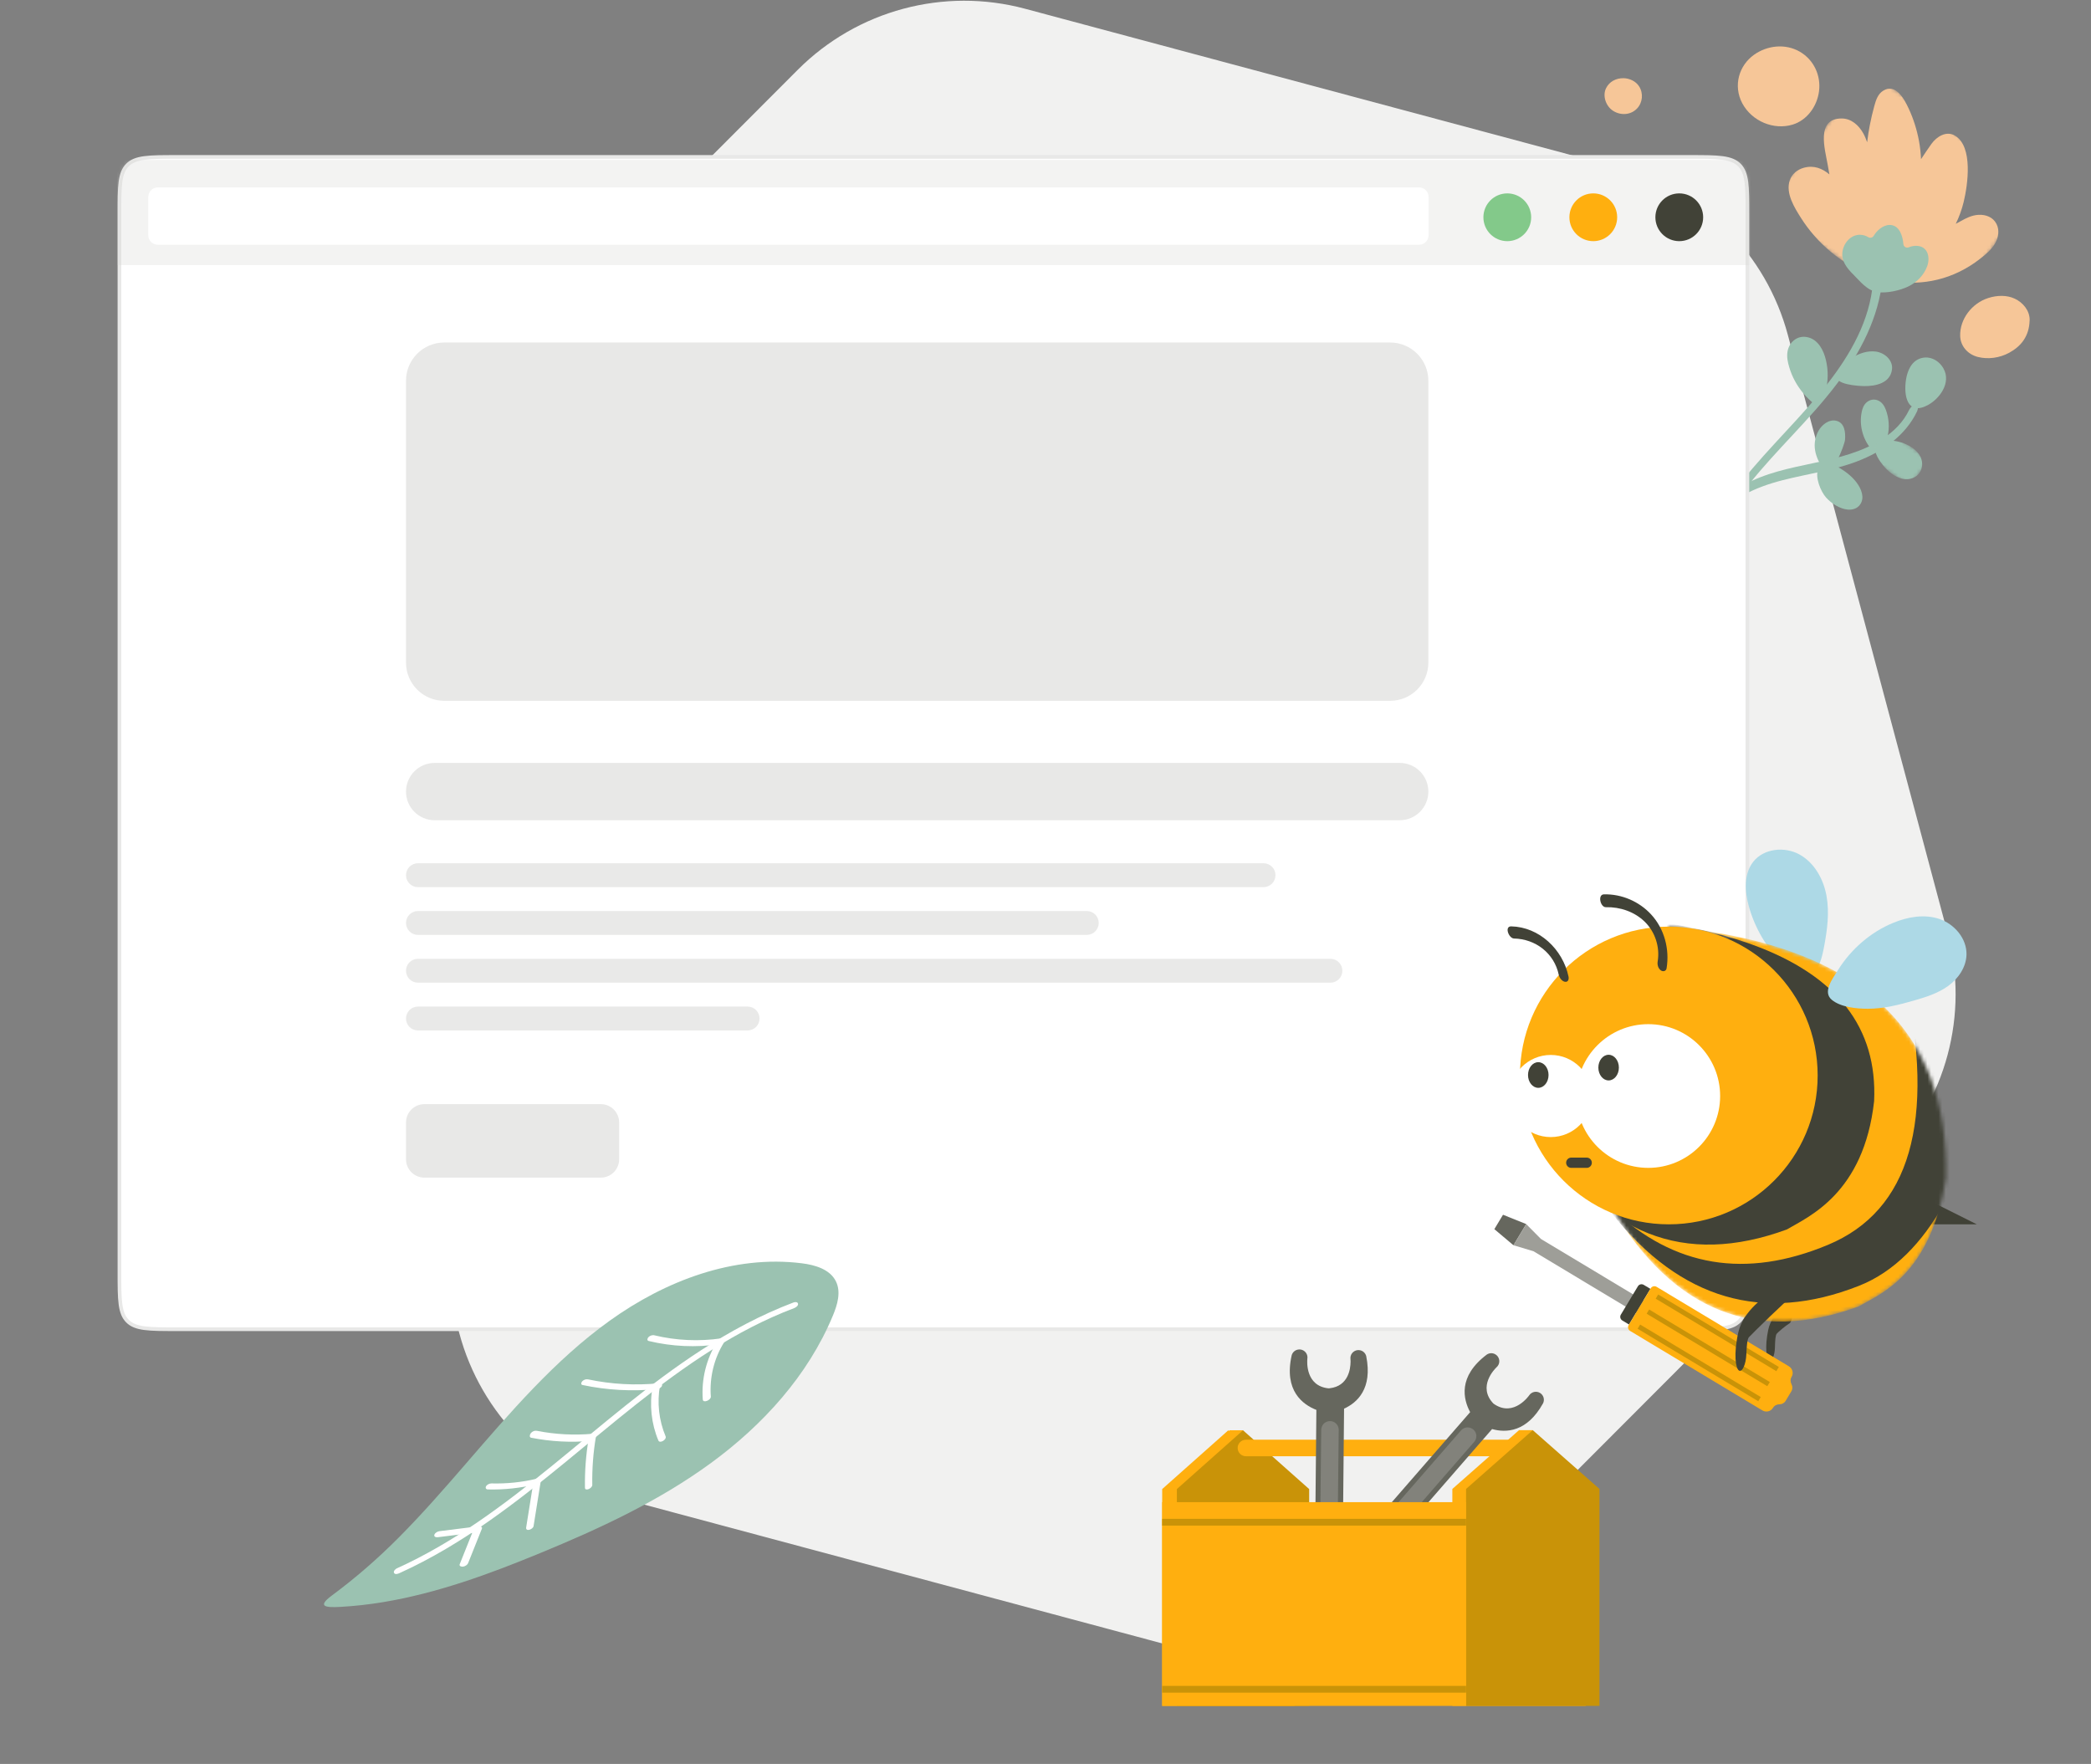 <svg width="569" height="480" viewBox="0 0 569 480" fill="none" xmlns="http://www.w3.org/2000/svg">
<rect x="0" y="0" width="569" height="480" fill="#808080" stroke="none"/>
<g clip-path="url(#clip0_1844_12475)">
<path fill-rule="evenodd" clip-rule="evenodd" d="M394.405 434.956L513.45 315.704C529.576 299.55 535.878 276.03 529.99 253.977L486.52 91.18C480.616 69.069 463.356 51.794 441.251 45.871L278.951 2.383C256.846 -3.54 233.26 2.79 217.092 18.987L98.047 138.239C81.922 154.393 75.62 177.912 81.508 199.965L124.978 362.763C130.882 384.873 148.142 402.149 170.247 408.072L332.547 451.56C354.652 457.483 378.237 451.152 394.405 434.956Z" fill="#F1F1F0"/>
<mask id="mask0_1844_12475" style="mask-type:alpha" maskUnits="userSpaceOnUse" x="481" y="18" width="73" height="72">
<path d="M553.395 51.88L508.09 18.964L481.052 56.179L526.356 89.095L553.395 51.88Z" fill="white"/>
</mask>
<g mask="url(#mask0_1844_12475)">
<path fill-rule="evenodd" clip-rule="evenodd" d="M497.813 47.455C497.653 46.553 497.494 45.65 497.335 44.748C496.599 40.579 494.1 32.234 501.138 32.239C503.806 32.241 505.803 34.092 507.041 36.299C507.471 37.065 507.79 37.887 508.085 38.721C508.274 37.154 508.509 35.593 508.812 34.043C509.156 32.288 509.565 30.543 510.041 28.819C510.465 27.281 510.991 25.603 512.417 24.702C515.86 22.525 518.184 26.968 519.362 29.48C520.688 32.311 521.639 35.338 522.201 38.412C522.497 40.029 522.675 41.669 522.748 43.314C523.67 41.922 524.6 40.536 525.565 39.177C526.971 37.193 529.627 35.499 532 36.919C536.994 39.909 535.451 50.411 534.351 54.957C533.853 57.017 533.125 59.007 532.201 60.906C532.63 60.691 533.048 60.453 533.455 60.225C535.002 59.355 536.572 58.557 538.383 58.457C540.379 58.346 542.373 59.093 543.306 60.975C544.155 62.69 543.801 64.68 542.88 66.277C541.932 67.923 540.345 69.225 538.865 70.384C524.288 81.793 505.216 77.426 493.537 63.949C492.292 62.513 491.153 60.985 490.133 59.382C488.318 56.528 485.848 52.617 487.018 49.091C487.607 47.318 489.121 46.122 490.881 45.643C493.61 44.901 495.902 45.845 497.813 47.455Z" fill="#F6C698"/>
</g>
<path fill-rule="evenodd" clip-rule="evenodd" d="M511.104 74.893C511.785 74.62 512.337 74.989 512.27 75.74C511.317 86.35 506.16 96.095 499.806 104.503C492.566 114.083 483.614 122.18 476.124 131.548C468.618 140.936 462.778 151.479 457.329 162.148C451.929 172.718 446.873 183.476 440.811 193.697C434.839 203.767 427.919 213.424 419.184 221.289C418.105 222.261 416.997 223.201 415.873 224.119C415.351 224.546 414.552 224.524 414.382 223.8C414.192 222.993 414.906 222.14 415.472 221.677C424.231 214.52 431.19 205.432 437.125 195.857C443.253 185.97 448.275 175.458 453.501 165.086C458.825 154.52 464.387 143.996 471.376 134.411C478.411 124.762 487.17 116.632 494.81 107.498C501.321 99.715 507.257 90.771 509.154 80.653C509.389 79.398 509.558 78.135 509.671 76.865C509.742 76.074 510.359 75.191 511.104 74.893Z" fill="#9BC2B1"/>
<path fill-rule="evenodd" clip-rule="evenodd" d="M474.591 131.941C486.337 125.398 500.902 126.806 512.272 119.417C515.335 117.427 517.926 114.863 519.512 111.539C519.799 110.938 520.585 110.068 521.34 110.247C522.126 110.433 521.903 111.45 521.657 111.965C518.473 118.637 512.138 122.943 505.415 125.521C498.865 128.033 491.878 128.93 485.116 130.661C481.379 131.618 477.719 132.884 474.337 134.769C473.664 135.143 473.121 134.575 473.159 133.913C473.208 133.049 473.881 132.337 474.591 131.941Z" fill="#9BC2B1"/>
<path fill-rule="evenodd" clip-rule="evenodd" d="M452.632 101.32C453.482 101.243 453.545 102.031 453.423 102.658C451.91 110.427 453.639 118.435 455.514 126.009C457.416 133.696 459.574 141.38 459.587 149.348C459.594 153.766 458.821 158.105 457.126 162.178C456.872 162.789 456.033 163.643 455.292 163.464C454.479 163.268 454.744 162.26 454.962 161.738C457.893 154.691 457.149 146.705 455.687 139.376C454.147 131.656 451.603 124.141 450.63 116.313C450.076 111.862 450.088 107.405 450.945 103.006C451.084 102.292 451.875 101.388 452.632 101.32Z" fill="#9BC2B1"/>
<path fill-rule="evenodd" clip-rule="evenodd" d="M506.211 63.888C507.032 63.911 507.748 64.153 508.382 64.536C508.913 64.856 509.582 64.678 509.896 64.137C509.968 64.013 510.045 63.89 510.128 63.768C511.125 62.299 513.009 60.871 514.884 61.282C516.904 61.725 517.648 64.069 517.886 65.877C517.909 66.056 517.928 66.234 517.942 66.412C517.999 67.12 518.745 67.584 519.398 67.302C520.17 66.97 521.012 66.814 521.93 66.925C524.698 67.258 525.237 70.165 524.432 72.418C523.558 74.864 521.609 76.825 519.297 77.947C517.009 79.056 513.442 79.853 510.902 79.485C508.051 79.072 506.161 76.519 504.244 74.622C502.574 72.969 500.997 70.982 501.372 68.463C501.729 66.063 503.664 63.816 506.211 63.888Z" fill="#9BC2B1"/>
<path fill-rule="evenodd" clip-rule="evenodd" d="M522.712 97.482C525.169 96.754 527.625 98.064 528.864 100.289C531.015 104.15 527.814 108.542 524.509 110.278C519.043 113.148 517.946 107.671 518.675 103.205C519.064 100.814 520.175 98.234 522.712 97.482Z" fill="#9BC2B1"/>
<path fill-rule="evenodd" clip-rule="evenodd" d="M510.922 108.918C512.072 109.355 512.774 110.398 513.175 111.513C513.493 112.397 513.735 113.32 513.857 114.253C514.168 116.61 513.829 118.76 512.918 120.946C512.312 122.398 510.889 124.07 509.414 122.447C507.097 119.897 505.984 116.212 506.485 112.791C506.628 111.819 506.859 110.79 507.468 109.99C508.279 108.924 509.645 108.432 510.922 108.918Z" fill="#9BC2B1"/>
<path fill-rule="evenodd" clip-rule="evenodd" d="M510.345 114.574C510.344 114.55 510.342 114.528 510.336 114.509C510.336 114.508 510.336 114.508 510.336 114.507C510.352 114.552 510.35 114.574 510.345 114.574Z" fill="#9BC2B1"/>
<mask id="mask1_1844_12475" style="mask-type:alpha" maskUnits="userSpaceOnUse" x="508" y="116" width="17" height="17">
<path d="M524.903 125.121L513.577 116.892L508.287 124.173L519.613 132.402L524.903 125.121Z" fill="white"/>
</mask>
<g mask="url(#mask1_1844_12475)">
<path fill-rule="evenodd" clip-rule="evenodd" d="M511.766 120.191C515.513 118.919 522.744 121.402 523.043 125.988C523.125 127.243 522.745 128.335 521.853 129.222C521.176 129.896 520.161 130.313 519.207 130.382C516.96 130.545 515.016 129.269 513.461 127.76C512.222 126.556 510.14 123.896 510.248 122.043C510.305 121.059 510.9 120.486 511.766 120.191Z" fill="#9BC2B1"/>
</g>
<path fill-rule="evenodd" clip-rule="evenodd" d="M499.651 114.489C501.98 115.019 502.23 117.662 502.068 119.655C501.955 121.051 498.301 130.975 495.975 127.396C495.011 125.912 494.221 124.325 493.923 122.555C493.609 120.693 493.944 118.826 494.877 117.176C495.796 115.549 497.714 114.048 499.651 114.489Z" fill="#9BC2B1"/>
<path fill-rule="evenodd" clip-rule="evenodd" d="M495.217 126.863C497.125 124.624 501.775 127.924 503.43 129.386C505.02 130.792 506.644 132.884 506.79 135.061C506.875 136.334 506.263 137.598 505.14 138.223C504.153 138.773 502.936 138.782 501.854 138.503C499.979 138.018 498.193 136.813 496.908 135.38C495.423 133.724 493.901 129.907 494.728 127.718C494.859 127.371 495.024 127.089 495.217 126.863Z" fill="#9BC2B1"/>
<path fill-rule="evenodd" clip-rule="evenodd" d="M503.662 135.645C503.66 135.645 503.66 135.646 503.658 135.646C503.66 135.645 503.661 135.644 503.662 135.643C503.662 135.644 503.662 135.644 503.662 135.645Z" fill="#9BC2B1"/>
<path fill-rule="evenodd" clip-rule="evenodd" d="M503.661 135.642C503.661 135.644 503.661 135.645 503.66 135.647L503.66 135.647C503.661 135.645 503.661 135.644 503.661 135.642Z" fill="#9BC2B1"/>
<path fill-rule="evenodd" clip-rule="evenodd" d="M504.087 97.281C505.907 96.173 508.149 95.391 510.367 95.655C512.817 95.945 515.202 98.004 514.838 100.6C514.327 104.24 510.475 105.1 507.266 105.061C505.879 105.043 498.583 104.693 499.987 101.868C500.919 99.994 502.279 98.382 504.087 97.281Z" fill="#9BC2B1"/>
<path fill-rule="evenodd" clip-rule="evenodd" d="M490.1 91.708C491.408 91.486 492.817 91.884 493.854 92.675C496.029 94.336 496.934 97.446 497.237 100.088C497.568 102.959 497.168 105.921 496.046 108.613C495.712 109.414 494.846 109.884 494.021 109.68C493.658 109.7 493.298 109.61 493.018 109.365C490.91 107.52 489.195 105.318 487.976 102.776C487.383 101.538 486.938 100.233 486.608 98.895C486.268 97.516 486.172 96.012 486.693 94.645C487.259 93.158 488.521 91.975 490.1 91.708Z" fill="#9BC2B1"/>
<path fill-rule="evenodd" clip-rule="evenodd" d="M456.243 91.306C457.971 92.508 458.057 94.928 457.615 96.932C457.302 98.353 453.134 107.478 451.189 103.292C450.446 101.694 449.963 99.927 449.789 98.129C449.611 96.298 449.666 94.109 450.932 92.54C452.262 90.893 454.538 90.12 456.243 91.306Z" fill="#9BC2B1"/>
<path fill-rule="evenodd" clip-rule="evenodd" d="M457.176 107.852C458.064 106.818 459.097 105.856 460.528 105.639C461.866 105.437 463.27 105.987 464.09 107.109C464.912 108.235 465.063 109.607 464.8 110.898C464.321 113.245 463.062 115.299 461.387 116.965C459.591 118.751 457.174 119.98 454.612 120.366C450.651 120.963 454.321 112.258 455.115 110.822C455.7 109.765 456.39 108.768 457.176 107.852Z" fill="#9BC2B1"/>
<path fill-rule="evenodd" clip-rule="evenodd" d="M439.679 110.35C440.098 110.145 440.564 110.018 441.033 109.975C442.169 109.87 443.321 110.189 444.4 110.61C447.626 111.87 450.488 114.1 452.492 116.919C453.59 118.463 454.144 120.593 451.609 120.71C447.587 120.894 443.45 119.448 440.354 116.775C439.602 116.126 438.897 115.391 438.466 114.505C438.034 113.619 437.905 112.56 438.306 111.691C438.581 111.095 439.082 110.643 439.679 110.35Z" fill="#9BC2B1"/>
<path fill-rule="evenodd" clip-rule="evenodd" d="M463.968 122.648C465.162 122.261 466.506 122.258 467.613 123.051C468.769 123.879 469.291 125.297 469.202 126.619C469.118 127.862 468.559 129.02 467.988 130.085C467.469 131.052 466.845 131.951 466.101 132.759C465.133 133.812 464.022 134.741 462.789 135.489C461.74 136.125 460.177 137.057 458.896 137.136C454.926 137.384 458.132 129.56 458.866 128.017C459.889 125.87 461.554 123.432 463.968 122.648Z" fill="#9BC2B1"/>
<path fill-rule="evenodd" clip-rule="evenodd" d="M442.951 127.6C443.814 126.919 444.972 126.529 446.167 126.582C447.652 126.649 449.092 127.235 450.402 127.982C453.05 129.493 455.304 131.702 456.851 134.304C457.731 135.784 457.665 137.12 455.748 137.381C451.712 137.928 447.396 136.811 444.033 134.349C443.18 133.724 442.365 132.989 441.909 132.047C441.043 130.26 441.672 128.61 442.951 127.6Z" fill="#9BC2B1"/>
<path fill-rule="evenodd" clip-rule="evenodd" d="M436.663 167.288C437.975 166.62 439.482 166.926 440.657 167.744C441.72 168.483 442.503 169.582 443.176 170.667C443.893 171.822 444.512 173.024 444.971 174.305C445.478 175.72 447.49 188.544 443.122 185.588C440.768 183.995 438.764 181.898 437.28 179.478C435.816 177.09 434.559 174.193 434.494 171.36C434.457 169.73 435.152 168.058 436.663 167.288Z" fill="#9BC2B1"/>
<path fill-rule="evenodd" clip-rule="evenodd" d="M444.07 183.638C446.064 180.889 452.274 177.56 453.508 177.055C455.315 176.317 457.353 175.76 459.16 176.426C461.409 177.254 462.602 180.05 461.928 182.35C461.083 185.233 457.664 187.162 454.959 187.721C451.809 188.372 448.563 187.776 445.49 186.928C443.132 186.277 443.059 185.032 444.07 183.638Z" fill="#9BC2B1"/>
<path fill-rule="evenodd" clip-rule="evenodd" d="M334.249 390.083L334.565 389.2H338.249L337.933 392.2L334.249 390.083Z" fill="#FFAF0F"/>
<path fill-rule="evenodd" clip-rule="evenodd" d="M316.249 405.197V464.2H352.249V405.197L334.248 389.2L316.249 405.197Z" fill="#FFAF0F"/>
<path fill-rule="evenodd" clip-rule="evenodd" d="M320.249 405.197V464.2H356.249V405.197L338.248 389.2L320.249 405.197Z" fill="#C99308"/>
<path fill-rule="evenodd" clip-rule="evenodd" d="M413.361 394.012C413.361 395.255 412.355 396.261 411.108 396.261H339.041C337.798 396.261 336.787 395.255 336.787 394.012C336.787 392.77 337.798 391.766 339.041 391.766H411.108C412.355 391.766 413.361 392.77 413.361 394.012Z" fill="#FFAF0F"/>
<path fill-rule="evenodd" clip-rule="evenodd" d="M406.8 368.467C407.873 369.011 408.297 370.332 407.75 371.396C407.617 371.654 407.44 371.874 407.232 372.052C406.895 372.371 401.88 377.278 406.417 381.957L406.387 381.922C406.487 381.987 406.586 382.058 406.682 382.134C412.001 385.648 416.111 379.699 416.111 379.699C416.258 379.478 416.446 379.281 416.675 379.12C417.66 378.426 419.023 378.66 419.717 379.641C420.247 380.389 420.238 381.353 419.771 382.076L419.88 381.882C415.504 389.747 409.81 389.928 406.027 388.867L363.855 437.33C362.492 438.895 360.113 439.069 358.54 437.706C356.967 436.35 356.807 433.972 358.166 432.407L400.057 384.263C398.181 380.794 396.661 374.578 404.553 368.623L404.385 368.75C405.036 368.193 405.986 368.052 406.8 368.467Z" fill="#66675E"/>
<path opacity="0.2" fill-rule="evenodd" clip-rule="evenodd" d="M400.929 388.997C401.917 389.851 402.025 391.347 401.165 392.34L373.853 423.733C372.989 424.716 371.488 424.823 370.497 423.96C369.508 423.109 369.401 421.611 370.26 420.62L397.573 389.233C398.435 388.244 399.933 388.14 400.929 388.997Z" fill="#F1F1F0"/>
<path fill-rule="evenodd" clip-rule="evenodd" d="M355.728 368.879C355.797 369.177 355.802 369.475 355.751 369.758C355.679 370.499 355.222 377.166 361.563 377.793L361.514 377.786C361.626 377.772 361.74 377.763 361.855 377.759C366.923 377.171 367.492 372.482 367.513 370.597L367.514 370.388C367.51 370.031 367.489 369.817 367.489 369.817C367.456 369.555 367.471 369.282 367.539 369.011C367.843 367.846 369.034 367.147 370.203 367.447C371.088 367.675 371.707 368.414 371.821 369.267L371.778 369.053C373.545 377.875 369.319 381.685 365.746 383.315L365.032 458.102C365.009 460.174 363.307 461.834 361.222 461.817C359.143 461.792 357.476 460.087 357.498 458.017L358.21 383.654C354.528 382.22 349.331 378.46 351.485 368.826L351.448 368.992C351.458 368.937 351.47 368.882 351.484 368.828L351.485 368.826C351.682 368.07 352.282 367.447 353.103 367.26C354.271 366.98 355.451 367.711 355.728 368.879Z" fill="#66675E"/>
<path opacity="0.2" fill-rule="evenodd" clip-rule="evenodd" d="M361.941 386.7C363.25 386.715 364.304 387.787 364.289 389.095L363.834 430.651C363.813 431.959 362.737 433.011 361.425 432.992C360.113 432.981 359.065 431.905 359.077 430.597L359.537 389.042C359.551 387.734 360.629 386.689 361.941 386.7Z" fill="#F1F1F0"/>
<path fill-rule="evenodd" clip-rule="evenodd" d="M413.04 390.112L413.361 389.162H417.094L416.773 392.391L413.04 390.112Z" fill="#FFAF0F"/>
<path fill-rule="evenodd" clip-rule="evenodd" d="M413.361 389.162L395.209 405.166V464.201H431.516V405.166L413.361 389.162Z" fill="#FFAF0F"/>
<path fill-rule="evenodd" clip-rule="evenodd" d="M417.094 389.162L398.944 405.166V464.201H435.249V405.166L417.094 389.162Z" fill="#C99308"/>
<path fill-rule="evenodd" clip-rule="evenodd" d="M316.249 464.2H398.944V408.756H316.249V464.2Z" fill="#FFAF0F"/>
<path fill-rule="evenodd" clip-rule="evenodd" d="M316.249 460.593H398.944V458.753H316.249V460.593Z" fill="#C99308"/>
<path fill-rule="evenodd" clip-rule="evenodd" d="M316.249 415.136H398.944V413.291H316.249V415.136Z" fill="#C99308"/>
<path d="M32.5 58.201C32.5 54.415 32.501 51.627 32.788 49.489C33.074 47.366 33.633 45.96 34.697 44.897C35.76 43.834 37.165 43.274 39.288 42.989C41.426 42.702 44.215 42.701 48 42.701H460C463.785 42.701 466.574 42.702 468.712 42.989C470.835 43.274 472.24 43.834 473.303 44.897C474.366 45.96 474.926 47.366 475.212 49.489C475.499 51.627 475.5 54.415 475.5 58.201V346.201C475.5 349.986 475.499 352.775 475.212 354.912C474.926 357.035 474.366 358.441 473.303 359.504C472.24 360.567 470.835 361.127 468.712 361.412C466.574 361.699 463.785 361.701 460 361.701H48C44.215 361.701 41.426 361.699 39.288 361.412C37.165 361.127 35.76 360.567 34.697 359.504C33.633 358.441 33.074 357.035 32.788 354.912C32.501 352.775 32.5 349.986 32.5 346.201V58.201Z" fill="white" stroke="#E8E8E7"/>
<mask id="mask2_1844_12475" style="mask-type:alpha" maskUnits="userSpaceOnUse" x="32" y="42" width="444" height="321">
<path d="M32.5 58.201C32.5 54.415 32.501 51.627 32.788 49.489C33.074 47.366 33.633 45.96 34.697 44.897C35.76 43.834 37.165 43.274 39.288 42.989C41.426 42.702 44.215 42.701 48 42.701H460C463.785 42.701 466.574 42.702 468.712 42.989C470.835 43.274 472.24 43.834 473.303 44.897C474.366 45.96 474.926 47.366 475.212 49.489C475.499 51.627 475.5 54.415 475.5 58.201V346.201C475.5 349.986 475.499 352.775 475.212 354.912C474.926 357.035 474.366 358.441 473.303 359.504C472.24 360.567 470.835 361.127 468.712 361.412C466.574 361.699 463.785 361.701 460 361.701H48C44.215 361.701 41.426 361.699 39.288 361.412C37.165 361.127 35.76 360.567 34.697 359.504C33.633 358.441 33.074 357.035 32.788 354.912C32.501 352.775 32.5 349.986 32.5 346.201V58.201Z" fill="white" stroke="#E8E8E7"/>
</mask>
<g mask="url(#mask2_1844_12475)">
<path d="M163.481 300.451H115.481C112.72 300.451 110.481 302.689 110.481 305.451V315.451C110.481 318.212 112.72 320.451 115.481 320.451H163.481C166.243 320.451 168.481 318.212 168.481 315.451V305.451C168.481 302.689 166.243 300.451 163.481 300.451Z" fill="#E8E8E7"/>
<path d="M378.281 93.201H120.881C115.138 93.201 110.481 97.857 110.481 103.601V180.301C110.481 186.044 115.138 190.701 120.881 190.701H378.281C384.025 190.701 388.681 186.044 388.681 180.301V103.601C388.681 97.857 384.025 93.201 378.281 93.201Z" fill="#E8E8E7"/>
<path d="M380.881 207.601H118.281C113.973 207.601 110.481 211.093 110.481 215.401C110.481 219.708 113.973 223.201 118.281 223.201H380.881C385.189 223.201 388.681 219.708 388.681 215.401C388.681 211.093 385.189 207.601 380.881 207.601Z" fill="#E8E8E7"/>
<path opacity="0.5" d="M343.831 234.901H113.731C111.936 234.901 110.481 236.356 110.481 238.151C110.481 239.946 111.936 241.401 113.731 241.401H343.831C345.626 241.401 347.081 239.946 347.081 238.151C347.081 236.356 345.626 234.901 343.831 234.901Z" fill="#D5D5D3"/>
<path opacity="0.5" d="M295.731 247.901H113.731C111.936 247.901 110.481 249.356 110.481 251.151C110.481 252.946 111.936 254.401 113.731 254.401H295.731C297.526 254.401 298.981 252.946 298.981 251.151C298.981 249.356 297.526 247.901 295.731 247.901Z" fill="#D5D5D3"/>
<path opacity="0.5" d="M203.431 273.901H113.731C111.936 273.901 110.481 275.356 110.481 277.151C110.481 278.946 111.936 280.401 113.731 280.401H203.431C205.226 280.401 206.681 278.946 206.681 277.151C206.681 275.356 205.226 273.901 203.431 273.901Z" fill="#D5D5D3"/>
<path opacity="0.5" d="M362.031 260.901H113.731C111.936 260.901 110.481 262.356 110.481 264.151C110.481 265.946 111.936 267.401 113.731 267.401H362.031C363.826 267.401 365.281 265.946 365.281 264.151C365.281 262.356 363.826 260.901 362.031 260.901Z" fill="#D5D5D3"/>
<path opacity="0.3" d="M476.461 43.523H31.861V72.123H476.461V43.523Z" fill="#D5D5D3"/>
<path d="M410.161 65.623C413.751 65.623 416.661 62.713 416.661 59.123C416.661 55.533 413.751 52.623 410.161 52.623C406.571 52.623 403.661 55.533 403.661 59.123C403.661 62.713 406.571 65.623 410.161 65.623Z" fill="#83C98A"/>
<path d="M456.961 65.623C460.551 65.623 463.461 62.713 463.461 59.123C463.461 55.533 460.551 52.623 456.961 52.623C453.371 52.623 450.461 55.533 450.461 59.123C450.461 62.713 453.371 65.623 456.961 65.623Z" fill="#414237"/>
<path d="M433.561 65.623C437.151 65.623 440.061 62.713 440.061 59.123C440.061 55.533 437.151 52.623 433.561 52.623C429.971 52.623 427.061 55.533 427.061 59.123C427.061 62.713 429.971 65.623 433.561 65.623Z" fill="#FFAF0F"/>
<path d="M386.149 51.001H42.949C41.513 51.001 40.349 52.165 40.349 53.601V64.001C40.349 65.437 41.513 66.601 42.949 66.601H386.149C387.585 66.601 388.749 65.437 388.749 64.001V53.601C388.749 52.165 387.585 51.001 386.149 51.001Z" fill="white"/>
</g>
<path fill-rule="evenodd" clip-rule="evenodd" d="M526.745 327.569L537.919 333.156C527.676 333.156 522.555 333.156 522.555 333.156C522.555 333.156 523.952 331.294 526.745 327.569Z" fill="#414237"/>
<path fill-rule="evenodd" clip-rule="evenodd" d="M487.3 353.684C487.3 353.684 482.153 357.055 481.166 361.877C480.167 366.678 480.726 369.75 481.441 370.188C482.17 370.646 482.947 368.773 482.992 366.694C483.037 364.615 483.147 363.352 483.482 362.92C483.818 362.489 485.954 360.694 486.964 360.091C487.951 359.502 488.297 354.314 487.3 353.684Z" fill="#414237"/>
<path fill-rule="evenodd" clip-rule="evenodd" d="M406.641 334.469L411.805 338.82L411.847 338.845L415.305 333.091L415.263 333.066L408.997 330.549L406.641 334.469Z" fill="#66675E"/>
<path fill-rule="evenodd" clip-rule="evenodd" d="M411.847 338.845L417.307 340.488L459.748 365.989L461.76 362.641L419.319 337.14L415.305 333.091L411.847 338.845Z" fill="#9E9E98"/>
<path fill-rule="evenodd" clip-rule="evenodd" d="M441.47 359.328L443.28 360.416L449.107 350.717L447.297 349.63C446.744 349.297 446.032 349.468 445.706 350.01L441.059 357.744C440.733 358.287 440.917 358.996 441.47 359.328Z" fill="#414237"/>
<path fill-rule="evenodd" clip-rule="evenodd" d="M443.589 362.168L479.573 383.789C480.574 384.391 481.862 384.082 482.452 383.101L482.459 383.09C482.831 382.47 483.515 382.13 484.249 382.125C484.904 382.121 485.537 381.792 485.895 381.197L487.462 378.588C487.82 377.993 487.814 377.28 487.51 376.699C487.169 376.049 487.148 375.286 487.521 374.665L487.527 374.654C488.117 373.673 487.784 372.39 486.784 371.789L450.8 350.168C450.247 349.836 449.535 350.006 449.209 350.549L443.179 360.585C442.853 361.127 443.036 361.836 443.589 362.168Z" fill="#FFAF0F"/>
<path fill-rule="evenodd" clip-rule="evenodd" d="M483.373 373.114L484.057 371.975L451.225 352.248L450.541 353.387L483.373 373.114Z" fill="#C99308"/>
<path fill-rule="evenodd" clip-rule="evenodd" d="M480.915 377.205L481.6 376.066L448.767 356.338L448.083 357.477L480.915 377.205Z" fill="#C99308"/>
<path fill-rule="evenodd" clip-rule="evenodd" d="M478.457 381.295L479.142 380.156L446.31 360.428L445.625 361.568L478.457 381.295Z" fill="#C99308"/>
<path fill-rule="evenodd" clip-rule="evenodd" d="M475.895 246.651C474.762 242.586 474.481 237.838 477.076 234.514C479.927 230.862 485.619 230.28 489.672 232.515C493.725 234.749 496.2 239.21 497.026 243.773C497.852 248.337 497.232 253.034 496.366 257.591C495.875 260.178 495.04 264.181 492.536 265.635C489.734 267.263 487.148 264.393 485.26 262.524C480.849 258.158 477.565 252.64 475.895 246.651Z" fill="#ADD9E6"/>
<mask id="mask3_1844_12475" style="mask-type:alpha" maskUnits="userSpaceOnUse" x="438" y="252" width="92" height="108">
<path d="M454.114 252.15C505.327 256.806 530.468 279.618 529.537 320.586C525.347 347.122 511.664 352.029 505.793 355.502C477.858 365.744 455.511 356.899 438.75 328.966L454.114 252.15Z" fill="white"/>
</mask>
<g mask="url(#mask3_1844_12475)">
<path d="M454.114 252.15C505.327 256.806 530.468 279.618 529.537 320.586C525.347 347.122 511.664 352.029 505.793 355.502C477.858 365.744 455.511 356.899 438.75 328.966L454.114 252.15Z" fill="#FFAF0F"/>
<path fill-rule="evenodd" clip-rule="evenodd" d="M371.707 249.357C465.753 242.839 511.845 259.599 509.983 299.636C507.189 324.776 492.11 331.079 486.238 334.553C458.304 344.795 435.956 335.949 419.196 308.016L371.707 249.357Z" fill="#414237"/>
<path fill-rule="evenodd" clip-rule="evenodd" d="M518.363 266.117C526.744 305.223 519.76 329.431 497.413 338.743C475.065 348.054 455.511 344.795 438.75 328.966V330.362C457.373 353.64 479.721 360.158 505.793 349.916C544.901 334.553 547.695 252.15 550.488 228.407C552.35 212.579 541.642 225.148 518.363 266.117Z" fill="#414237"/>
</g>
<path d="M454.115 333.156C476.485 333.156 494.619 315.022 494.619 292.653C494.619 270.284 476.485 252.15 454.115 252.15C431.744 252.15 413.609 270.284 413.609 292.653C413.609 315.022 431.744 333.156 454.115 333.156Z" fill="#FFAF0F"/>
<path fill-rule="evenodd" clip-rule="evenodd" d="M449.261 248.788C446.025 245.308 441.33 243.244 436.452 243.364C434.683 243.408 435.476 246.898 436.993 246.861C440.889 246.765 444.778 248.11 447.536 250.791C450.397 253.571 451.727 257.69 451.086 261.624C450.945 262.489 451.186 263.485 451.922 264.036C452.514 264.48 453.379 264.303 453.512 263.486C454.365 258.253 452.9 252.701 449.261 248.788Z" fill="#414237"/>
<path fill-rule="evenodd" clip-rule="evenodd" d="M411.232 252.078C409.305 252.037 410.563 255.354 411.997 255.384C417.806 255.508 422.918 259.323 424.173 265.279C424.34 266.074 425.044 267.045 425.881 267.162C426.732 267.281 426.973 266.445 426.824 265.737C425.248 258.258 418.779 252.238 411.232 252.078Z" fill="#414237"/>
<path d="M421.99 309.413C428.161 309.413 433.164 304.41 433.164 298.239C433.164 292.069 428.161 287.066 421.99 287.066C415.819 287.066 410.816 292.069 410.816 298.239C410.816 304.41 415.819 309.413 421.99 309.413Z" fill="white"/>
<path d="M418.594 296.016C420.137 296.016 421.388 294.453 421.388 292.524C421.388 290.596 420.137 289.033 418.594 289.033C417.051 289.033 415.801 290.596 415.801 292.524C415.801 294.453 417.051 296.016 418.594 296.016Z" fill="#414237"/>
<path d="M448.527 317.793C459.326 317.793 468.081 309.038 468.081 298.24C468.081 287.441 459.326 278.687 448.527 278.687C437.727 278.687 428.973 287.441 428.973 298.24C428.973 309.038 437.727 317.793 448.527 317.793Z" fill="white"/>
<path d="M437.735 293.999C439.278 293.999 440.528 292.436 440.528 290.508C440.528 288.579 439.278 287.016 437.735 287.016C436.192 287.016 434.942 288.579 434.942 290.508C434.942 292.436 436.192 293.999 437.735 293.999Z" fill="#414237"/>
<path d="M427.576 316.396H431.766" stroke="#414237" stroke-width="2.8" stroke-linecap="round"/>
<path fill-rule="evenodd" clip-rule="evenodd" d="M515.182 251.115C519.158 249.478 523.654 248.689 527.725 250.056C531.796 251.423 535.231 255.357 535.121 259.765C535.036 263.199 532.878 266.302 530.152 268.281C527.425 270.261 524.17 271.294 520.958 272.22C516.806 273.418 512.567 274.497 508.256 274.497C505.277 274.497 500.916 274.088 498.482 272.08C495.882 269.935 498.651 266.368 500.148 263.974C503.728 258.246 509.031 253.647 515.182 251.115Z" fill="#ADD9E6"/>
<path fill-rule="evenodd" clip-rule="evenodd" d="M480.878 352.429C480.878 352.429 474.372 356.53 473.033 362.535C471.68 368.514 472.312 372.366 473.195 372.928C474.096 373.517 475.109 371.193 475.209 368.596C475.311 365.999 475.477 364.421 475.904 363.89C476.333 363.358 486.975 352.931 488.249 352.201C489.496 351.486 482.11 353.239 480.878 352.429Z" fill="#414237"/>
<path fill-rule="evenodd" clip-rule="evenodd" d="M487.814 33.904C491.738 32.709 494.458 28.943 494.989 24.842C495.545 20.543 493.582 16.299 489.801 14.089C485.816 11.762 480.867 12.369 477.314 14.896C473.197 17.826 471.584 23.29 474.089 28.08C476.75 33.041 482.691 35.463 487.814 33.904Z" fill="#F6C698"/>
<path fill-rule="evenodd" clip-rule="evenodd" d="M445.477 29.518C447.001 27.908 447.241 25.363 446.008 23.467C445.106 22.081 443.417 21.315 441.827 21.278C439.797 21.232 437.918 22.18 437.013 24.047C436.037 26.121 436.998 28.875 438.895 30.119C440.989 31.491 443.758 31.335 445.477 29.518Z" fill="#F6C698"/>
<path fill-rule="evenodd" clip-rule="evenodd" d="M533.399 91.415C533.474 94.219 535.508 96.457 538.233 97.138C541.003 97.83 544.138 97.406 546.724 95.998C548.271 95.154 549.69 94.031 550.67 92.57C551.747 90.965 552.212 89.229 552.283 87.386C552.3 87.271 552.308 87.154 552.308 87.037C552.314 84.506 550.484 82.324 548.271 81.28C546.069 80.24 543.418 80.338 541.054 81.09C536.54 82.528 533.279 86.867 533.399 91.415Z" fill="#F6C698"/>
<path fill-rule="evenodd" clip-rule="evenodd" d="M126.56 398.54C138.719 384.483 150.887 370.153 165.964 359.345C181.041 348.537 199.596 341.435 218.167 343.754C221.78 344.205 225.852 345.374 227.476 348.689C228.9 351.593 227.877 355.028 226.656 357.97C219.871 374.313 207.578 387.795 193.398 398.156C179.218 408.516 163.146 415.969 146.899 422.656C133.093 428.339 118.931 433.552 104.106 435.985C100.351 436.602 96.563 437.035 92.756 437.248C88.823 437.467 86.055 437.312 90.298 434.17C96.752 429.393 102.769 424.147 108.441 418.451C114.773 412.092 120.688 405.329 126.56 398.54Z" fill="#9BC2B1"/>
<path fill-rule="evenodd" clip-rule="evenodd" d="M108.671 428.085C108.28 428.262 107.504 428.528 107.229 428.018C106.973 427.544 107.589 426.953 107.967 426.783C123.539 419.741 137.237 409.421 150.417 398.705C163.634 387.959 176.494 376.674 190.822 367.384C198.757 362.24 207.107 357.755 215.969 354.404C216.375 354.25 217.092 354.244 217.163 354.797C217.237 355.36 216.494 355.81 216.068 355.971C200.261 361.948 186.316 371.68 173.164 382.097C159.863 392.632 147.189 403.975 133.286 413.741C125.507 419.206 117.349 424.162 108.671 428.085Z" fill="white"/>
<path fill-rule="evenodd" clip-rule="evenodd" d="M125.994 426.304C125.578 426.362 124.88 426.185 125.095 425.647C126.23 422.808 127.364 419.969 128.498 417.13C125.363 417.521 122.228 417.913 119.092 418.305C118.632 418.362 118.039 418.185 118.193 417.647C118.345 417.12 119.053 416.719 119.6 416.65C123.143 416.208 126.686 415.766 130.228 415.324C130.641 415.272 131.346 415.435 131.128 415.981L127.401 425.307C127.187 425.842 126.591 426.22 125.994 426.304Z" fill="white"/>
<path fill-rule="evenodd" clip-rule="evenodd" d="M146.102 403.855C141.732 404.911 137.259 405.413 132.752 405.299C132.228 405.286 132.03 404.853 132.269 404.435C132.542 403.958 133.212 403.646 133.764 403.66C137.878 403.764 142.011 403.351 146.005 402.386C146.41 402.288 147.087 402.204 147.164 402.755C147.232 403.245 146.52 403.754 146.102 403.855Z" fill="white"/>
<path fill-rule="evenodd" clip-rule="evenodd" d="M143.183 415.622C143.835 411.536 144.488 407.451 145.14 403.365C145.288 402.442 147.359 401.728 147.154 403.007C146.502 407.092 145.849 411.178 145.197 415.263C145.049 416.187 142.978 416.9 143.183 415.622Z" fill="white"/>
<path fill-rule="evenodd" clip-rule="evenodd" d="M160.764 392.084C155.332 392.572 149.903 392.285 144.538 391.226C143.945 391.109 144.182 390.309 144.446 389.983C144.86 389.473 145.487 389.225 146.089 389.344C151.084 390.329 156.207 390.601 161.264 390.147C161.737 390.105 162.275 390.268 162.15 390.917C162.036 391.51 161.275 392.038 160.764 392.084Z" fill="white"/>
<path fill-rule="evenodd" clip-rule="evenodd" d="M159.179 404.831C159.103 400.304 159.451 395.778 160.205 391.332C160.356 390.438 162.363 389.748 162.153 390.985C161.423 395.294 161.099 399.672 161.172 404.058C161.188 405.007 159.196 405.894 159.179 404.831Z" fill="white"/>
<path fill-rule="evenodd" clip-rule="evenodd" d="M178.816 377.99C172.026 378.661 165.185 378.291 158.525 376.882C157.957 376.762 158.177 376.15 158.436 375.867C158.808 375.461 159.46 375.227 160.019 375.345C166.333 376.681 172.861 377.045 179.298 376.409C179.759 376.364 180.267 376.515 180.152 377.038C180.043 377.53 179.308 377.942 178.816 377.99Z" fill="white"/>
<path fill-rule="evenodd" clip-rule="evenodd" d="M179.161 391.989C177.231 387.409 176.693 382.273 177.59 377.329C177.752 376.437 179.824 375.75 179.6 376.982C178.755 381.641 179.303 386.525 181.118 390.834C181.505 391.751 179.537 392.882 179.161 391.989Z" fill="white"/>
<path fill-rule="evenodd" clip-rule="evenodd" d="M195.803 365.781C189.384 366.717 182.821 366.419 176.528 364.904C175.962 364.768 176.169 364.173 176.438 363.878C176.805 363.477 177.481 363.216 178.037 363.35C183.997 364.784 190.211 365.068 196.29 364.181C196.757 364.113 197.266 364.303 197.152 364.817C197.039 365.333 196.303 365.708 195.803 365.781Z" fill="white"/>
<path fill-rule="evenodd" clip-rule="evenodd" d="M191.24 380.815C190.827 375.323 192.209 369.747 195.101 365.149C195.41 364.658 196.001 364.282 196.576 364.317C197.061 364.347 197.34 364.786 197.052 365.244C194.311 369.602 193.038 374.827 193.43 380.029C193.502 380.988 191.323 381.917 191.24 380.815Z" fill="white"/>
</g>
<defs>
<clipPath id="clip0_1844_12475">
<rect width="569" height="479" fill="white" transform="translate(0 0.201)"/>
</clipPath>
</defs>
</svg>
